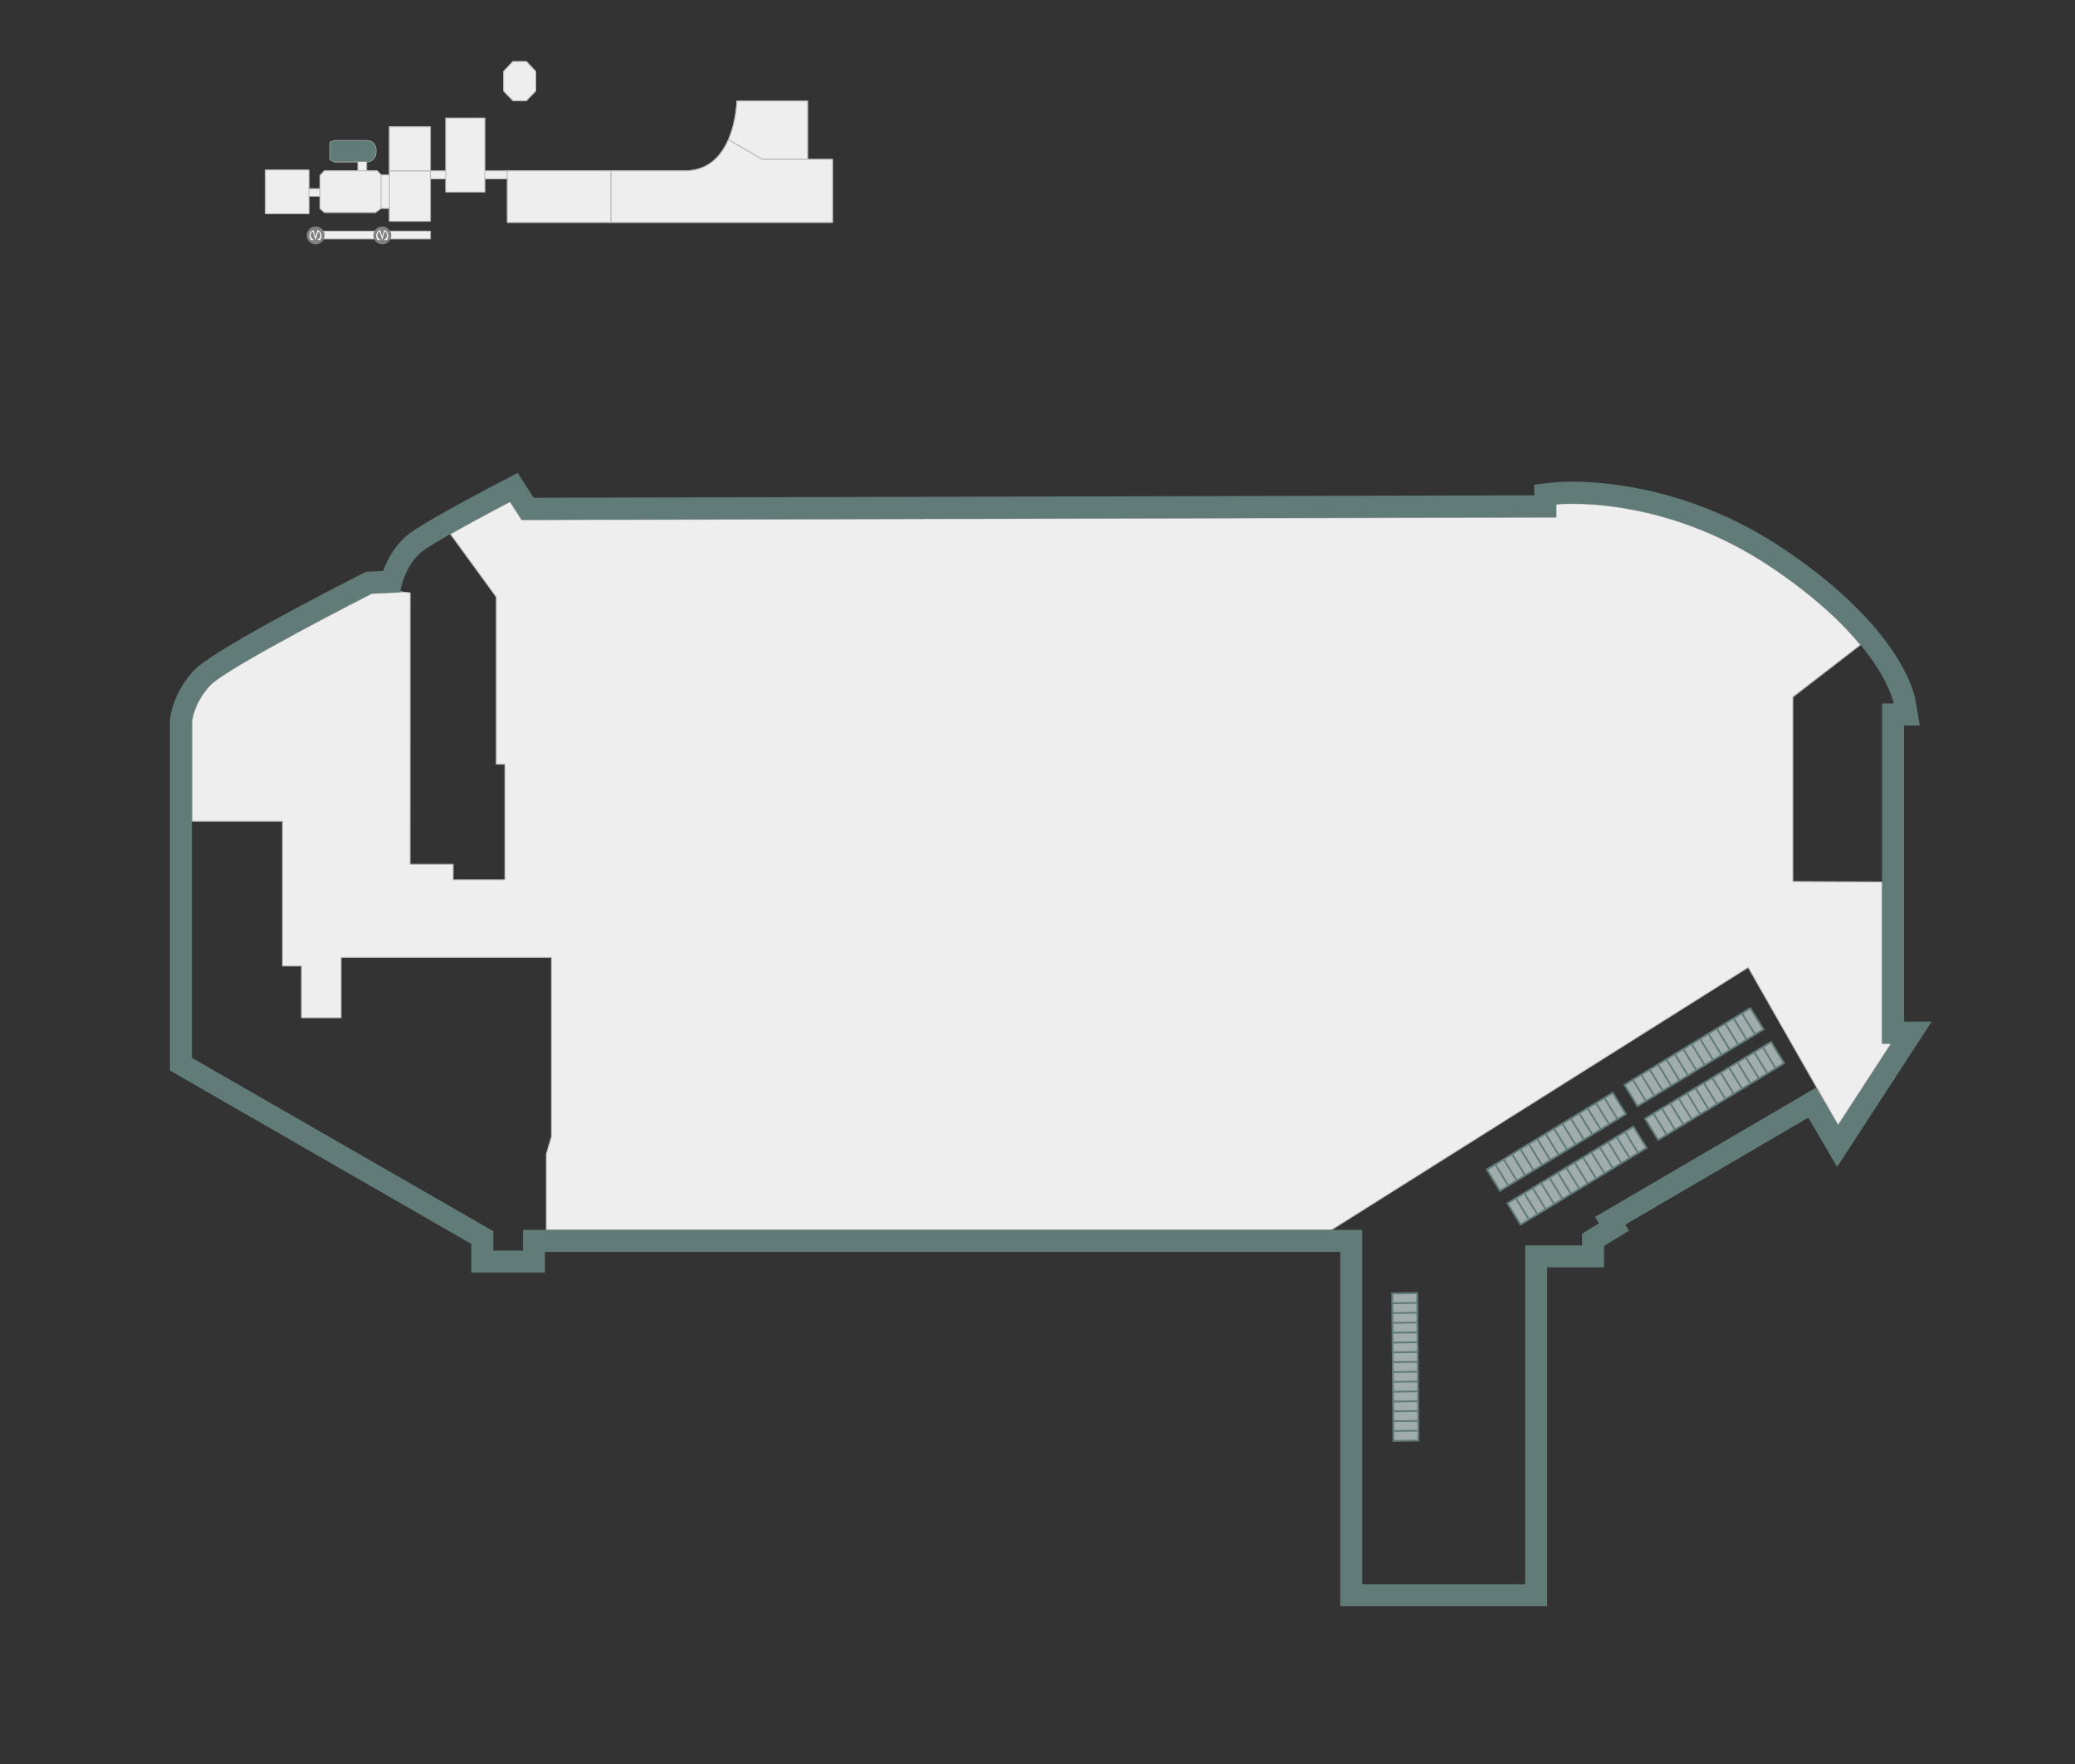 <?xml version="1.0" encoding="utf-8"?>
<!-- Generator: Adobe Illustrator 17.0.0, SVG Export Plug-In . SVG Version: 6.00 Build 0)  -->
<!DOCTYPE svg PUBLIC "-//W3C//DTD SVG 1.1//EN" "http://www.w3.org/Graphics/SVG/1.1/DTD/svg11.dtd">
<svg version="1.1" xmlns="http://www.w3.org/2000/svg" xmlns:xlink="http://www.w3.org/1999/xlink" x="0px" y="0px"
	 width="566.929px" height="481.89px" viewBox="0 0 566.929 481.89"
	 style="enable-background:new 0 0 566.929 481.89;" xml:space="preserve">
<rect x="0" y="0" width="566.929" height="481.89" fill="#333333" stroke="none"/>
<style type="text/css">
	.st0{fill:#EFEEEF;stroke:#B9B7B6;stroke-width:0.25;stroke-linejoin:round;stroke-miterlimit:10;}
	.st1{fill:#617B79;}
	.st2{fill:#81807F;}
	.st3{fill:#FFFFFF;}
	.st4{fill:#A1ADAD;stroke:#617B79;stroke-width:0.5;stroke-miterlimit:10;}
</style>
<g id="Карта">
</g>
<g id="Помещения">
	<path id="id1149" class="st0" d="M514.217,285.096v-44.16l-24.378-0.121v-50.405l18.473-14.261
		c-4.943-5.985-12.519-13.241-24.126-21.069
		c-30.384-20.492-59.002-17.312-59.002-17.312v3.533l-282.645,0.707l-3.18-4.946
		c0,0-9.078,4.72-16.301,8.825l12.532,17.202v45.694h2.355V240.344h-14.132v-4.24
		h-11.777l0.018-74.159l-2.706-0.284c-0.013,0.078-0.021,0.131-0.021,0.131
		l-7.773,0.353c0,0-39.57,20.138-44.163,25.085s-4.946,9.893-4.946,9.893v27.204
		h24.731v39.57h5.182v14.132H93.195v-16.488h57.471v48.992l-1.413,4.711v20.727
		h214.545l113.841-71.694l24.565,43.076l14.485-22.258H514.217z"/>
	<g>
		<polygon class="st0" points="137.574,19.504 137.574,24.871 140.137,27.514 143.822,27.514 
			146.386,24.871 146.386,19.504 143.822,16.78 140.137,16.78 		"/>
		<path class="st0" d="M227.455,60.759V43.536h-6.809V27.594h-19.306
			c0,0-0.32,18.991-14.099,19.071c-5.377,0.031-19.386,0-19.386,0h-35.488v-14.305
			h-10.494v14.305h-4.286V34.644h-11.195v13.138h-2.223l-1.122-1.116h-2.884v-2.436
			c0,0,2.563,0.107,2.563-3.017s-2.804-2.804-2.804-2.804h-8.531l-1.242,0.481v4.646
			l1.242,0.694h6.369v2.436h-9.132l-1.202,1.276v3.605h-3.084v-4.881H72.606v11.61
			h11.736v-4.646h3.084v3.311l1.202,1.095h13.939l1.442-1.095h2.383v3.498h11.195
			V48.863h4.286v3.164h10.254v-3.164h6.489v11.896H227.455z"/>
		<polygon class="st0" points="104.089,47.782 103.047,46.666 88.628,46.666 87.426,47.942 
			87.426,56.941 88.628,58.035 102.567,58.035 104.089,56.941 		"/>
		<path class="st1" d="M100.679,44.177c0.748-0.153,2.048-0.739,2.048-2.964
			c0-3.124-2.804-2.804-2.804-2.804h-8.531l-1.242,0.481v4.646l1.146,0.641H100.679z
			"/>
		<rect x="106.392" y="46.666" class="st0" width="11.195" height="13.773"/>
		<rect x="121.773" y="32.241" class="st0" width="10.709" height="20.247"/>
		<rect x="72.506" y="46.42" class="st0" width="11.916" height="11.976"/>
		<rect x="106.353" y="63.147" class="st0" width="11.255" height="2.133"/>
		<rect x="87.737" y="63.147" class="st0" width="15.146" height="2.133"/>
		<g>
			<circle class="st2" cx="104.453" cy="64.311" r="2.44"/>
			<g>
				<g id="Слой_x0020_1_2_">
					<path id="path4_2_" class="st3" d="M105.548,63.185c-0.29-0.262-0.566-0.342-0.566-0.342
						l-0.556,1.895h-0.005l-0.561-1.895c0,0-0.276,0.078-0.566,0.342
						c-0.309,0.281-0.575,0.711-0.53,1.393c0.036,0.54,0.435,0.999,0.435,0.999
						l0.773-0.002c0,0-0.663-0.352-0.823-0.906
						c-0.19-0.654,0.107-1.108,0.335-1.324c0.093-0.081,0.228-0.1,0.278,0.074
						c0.171,0.554,0.661,2.14,0.661,2.14l0.002,0c0,0,0.487-1.586,0.661-2.14
						c0.052-0.174,0.188-0.155,0.278-0.074c0.228,0.216,0.525,0.671,0.335,1.324
						c-0.159,0.554-0.823,0.906-0.823,0.906l0.773,0.002
						c0,0,0.402-0.461,0.435-0.999C106.126,63.896,105.86,63.465,105.548,63.185z"/>
				</g>
			</g>
		</g>
		<g>
			<circle class="st2" cx="86.238" cy="64.311" r="2.44"/>
			<g>
				<g id="Слой_x0020_1_1_">
					<path id="path4_1_" class="st3" d="M87.333,63.185c-0.29-0.262-0.566-0.342-0.566-0.342
						l-0.556,1.895h-0.005l-0.561-1.895c0,0-0.276,0.078-0.566,0.342
						c-0.309,0.281-0.575,0.711-0.53,1.393c0.036,0.54,0.435,0.999,0.435,0.999
						l0.773-0.002c0,0-0.663-0.352-0.823-0.906
						c-0.19-0.654,0.107-1.108,0.335-1.324c0.093-0.081,0.228-0.1,0.278,0.074
						c0.171,0.554,0.661,2.14,0.661,2.14l0.002,0c0,0,0.487-1.586,0.661-2.14
						c0.052-0.174,0.188-0.155,0.278-0.074c0.228,0.216,0.525,0.671,0.335,1.324
						c-0.159,0.554-0.823,0.906-0.823,0.906l0.773,0.002
						c0,0,0.402-0.461,0.435-0.999C87.911,63.896,87.645,63.465,87.333,63.185z"/>
				</g>
			</g>
		</g>
		<path class="st0" d="M201.34,27.594c0,0-0.096,5.478-2.317,10.563l9.238,5.378h12.385
			V27.594H201.34z"/>
		<path class="st0" d="M220.646,43.536h-12.385l-9.238-5.378
			c-1.914,4.382-5.405,8.471-11.782,8.508c-5.377,0.031-19.386,0-19.386,0h-0.965
			v14.093h60.565V43.536H220.646z"/>
		<polygon class="st0" points="138.615,60.759 166.89,60.759 166.89,46.666 138.535,46.666 
			138.535,48.863 138.615,48.863 		"/>
		<rect x="106.392" y="34.644" class="st0" width="11.195" height="12.022"/>
	</g>
</g>
<g id="Этаж">
	<path class="st1" d="M128.758,339.808v7.825h20.144v-5.653h217.277v96.806h56.534v-92.566
		h15.545v-5.831l6.794-4.181l-0.991-1.651l49.987-29.233l7.889,13.455
		l25.831-39.694h-7.544v-80.901h4.289l-1.195-7.018
		c-0.333-1.958-4.171-19.756-35.774-41.07
		c-24.782-16.713-48.749-18.517-57.903-18.517c-3.097,0-4.924,0.193-5.123,0.215
		l-5.345,0.593v2.918l-273.36,0.683l-4.364-6.789l-4.863,2.528
		c-0.734,0.382-18.06,9.403-23.95,13.452c-4.365,3.002-6.721,7.399-7.965,10.808
		l-4.685,0.213l-1.157,0.589c-9.506,4.837-40.905,21.035-45.841,26.35
		c-6.024,6.488-6.564,13.234-6.564,13.935v95.375L128.758,339.808z M52.447,197.123
		c0,0,0.353-4.946,4.946-9.893c4.593-4.946,44.163-25.085,44.163-25.085l7.773-0.353
		c0,0,1.06-7.773,6.713-11.659c5.653-3.886,23.318-13.072,23.318-13.072
		l3.18,4.946l282.644-0.707v-3.533c0,0,28.618-3.18,59.002,17.312
		c30.384,20.492,33.211,37.097,33.211,37.097h-3.18v92.919h2.473l-14.486,22.258
		l-6.006-10.246l-60.415,35.331l1.06,1.767l-4.593,2.826v3.18h-15.545v92.566
		h-44.516v-96.806H142.893v5.653h-8.126v-5.3l-82.32-47.343V197.123z"/>
</g>
<g id="Маркеры">
	<path class="st4" d="M465.519,295.81l3.584,5.811l-2.293,1.397l-3.584-5.811
		L465.519,295.81z M460.932,298.605l3.584,5.811l2.293-1.397l-3.584-5.811
		L460.932,298.605z M458.639,300.002l3.584,5.811l2.293-1.397l-3.584-5.811
		L458.639,300.002z M456.346,301.399l3.584,5.811l2.293-1.397l-3.584-5.811
		L456.346,301.399z M454.052,302.797l3.584,5.811l2.293-1.397l-3.584-5.811
		L454.052,302.797z M451.759,304.194l3.584,5.811l2.293-1.397l-3.584-5.811
		L451.759,304.194z M449.465,305.591l3.584,5.811l2.293-1.397l-3.584-5.811
		L449.465,305.591z M465.519,295.81l3.584,5.811l2.293-1.397l-3.584-5.811
		L465.519,295.81z M467.813,294.413l3.584,5.811l2.293-1.397l-3.584-5.811
		L467.813,294.413z M470.106,293.016l3.584,5.811l2.293-1.397l-3.584-5.811
		L470.106,293.016z M472.4,291.618l3.584,5.811l2.293-1.397l-3.584-5.811
		L472.4,291.618z M474.693,290.221l3.584,5.811l2.293-1.397l-3.584-5.811
		L474.693,290.221z M476.986,288.824l3.584,5.811l2.293-1.397l-3.584-5.811
		L476.986,288.824z M479.28,287.427l3.584,5.811l2.293-1.397l-3.584-5.811
		L479.28,287.427z M481.573,286.029l3.584,5.811l2.293-1.397l-3.584-5.811
		L481.573,286.029z"/>
	<path class="st4" d="M459.885,286.572l3.584,5.811l-2.293,1.397l-3.584-5.811
		L459.885,286.572z M455.298,289.367l3.584,5.811l2.293-1.397l-3.584-5.811
		L455.298,289.367z M453.005,290.764l3.584,5.811l2.293-1.397l-3.584-5.811
		L453.005,290.764z M450.712,292.161l3.584,5.811l2.293-1.397l-3.584-5.811
		L450.712,292.161z M448.418,293.558l3.584,5.811l2.293-1.397l-3.584-5.811
		L448.418,293.558z M446.125,294.956l3.584,5.811l2.293-1.397l-3.584-5.811
		L446.125,294.956z M443.831,296.353l3.584,5.811l2.293-1.397l-3.584-5.811
		L443.831,296.353z M459.885,286.572l3.584,5.811l2.293-1.397l-3.584-5.811
		L459.885,286.572z M462.179,285.175l3.584,5.811l2.293-1.397l-3.584-5.811
		L462.179,285.175z M464.472,283.777l3.584,5.811l2.293-1.397l-3.584-5.811
		L464.472,283.777z M466.766,282.38l3.584,5.811l2.293-1.397l-3.584-5.811
		L466.766,282.38z M469.059,280.983l3.584,5.811l2.293-1.397l-3.584-5.811
		L469.059,280.983z M471.352,279.586l3.584,5.811l2.293-1.397l-3.584-5.811
		L471.352,279.586z M473.646,278.188l3.584,5.811l2.293-1.397l-3.584-5.811
		L473.646,278.188z M475.939,276.791l3.584,5.811l2.293-1.397l-3.584-5.811
		L475.939,276.791z"/>
	<path class="st4" d="M427.924,318.941l3.584,5.811l-2.293,1.397l-3.584-5.811
		L427.924,318.941z M423.337,321.735l3.584,5.811l2.293-1.397l-3.584-5.811
		L423.337,321.735z M421.043,323.133l3.584,5.811l2.293-1.397l-3.584-5.811
		L421.043,323.133z M418.75,324.53l3.584,5.811l2.293-1.397l-3.584-5.811
		L418.75,324.53z M416.457,325.927l3.584,5.811l2.293-1.397l-3.584-5.811
		L416.457,325.927z M414.163,327.325l3.584,5.811l2.293-1.397l-3.584-5.811
		L414.163,327.325z M411.87,328.722l3.584,5.811l2.293-1.397l-3.584-5.811
		L411.87,328.722z M427.924,318.941l3.584,5.811l2.293-1.397l-3.584-5.811
		L427.924,318.941z M430.217,317.544l3.584,5.811l2.293-1.397l-3.584-5.811
		L430.217,317.544z M432.51,316.146l3.584,5.811l2.293-1.397l-3.584-5.811
		L432.51,316.146z M434.804,314.749l3.584,5.811l2.293-1.397l-3.584-5.811
		L434.804,314.749z M437.097,313.352l3.584,5.811l2.293-1.397l-3.584-5.811
		L437.097,313.352z M439.391,311.954l3.584,5.811l2.293-1.397l-3.584-5.811
		L439.391,311.954z M441.684,310.557l3.584,5.811l2.293-1.397l-3.584-5.811
		L441.684,310.557z M443.978,309.16l3.584,5.811l2.293-1.397l-3.584-5.811
		L443.978,309.16z"/>
	<path class="st4" d="M380.556,374.814l6.827-0.094l0.022,2.685l-6.827,0.094
		L380.556,374.814z M380.6,380.184l6.827-0.094l-0.022-2.685l-6.827,0.094
		L380.6,380.184z M380.623,382.87l6.827-0.094l-0.022-2.685l-6.827,0.094
		L380.623,382.87z M380.645,385.555l6.827-0.094l-0.022-2.685l-6.827,0.094
		L380.645,385.555z M380.667,388.241l6.827-0.094l-0.022-2.685l-6.827,0.094
		L380.667,388.241z M380.689,390.926l6.827-0.094l-0.022-2.685l-6.827,0.094
		L380.689,390.926z M380.711,393.612l6.827-0.094l-0.022-2.685l-6.827,0.094
		L380.711,393.612z M380.556,374.814l6.827-0.094l-0.022-2.685l-6.827,0.094
		L380.556,374.814z M380.534,372.128l6.827-0.094l-0.022-2.685l-6.827,0.094
		L380.534,372.128z M380.512,369.443l6.827-0.094l-0.022-2.685l-6.827,0.094
		L380.512,369.443z M380.49,366.757l6.827-0.094l-0.022-2.685l-6.827,0.094
		L380.49,366.757z M380.467,364.072l6.827-0.094l-0.022-2.685l-6.827,0.094
		L380.467,364.072z M380.445,361.386l6.827-0.094l-0.022-2.685l-6.827,0.094
		L380.445,361.386z M380.423,358.701l6.827-0.094l-0.022-2.685l-6.827,0.094
		L380.423,358.701z M380.401,356.015l6.827-0.094l-0.022-2.685l-6.827,0.094
		L380.401,356.015z"/>
	<path class="st4" d="M422.29,309.703l3.584,5.811l-2.293,1.397l-3.584-5.811
		L422.29,309.703z M417.703,312.497l3.584,5.811l2.293-1.397l-3.584-5.811
		L417.703,312.497z M415.409,313.894l3.584,5.811l2.293-1.397l-3.584-5.811
		L415.409,313.894z M413.116,315.292l3.584,5.811l2.293-1.397l-3.584-5.811
		L413.116,315.292z M410.823,316.689l3.584,5.811l2.293-1.397l-3.584-5.811
		L410.823,316.689z M408.529,318.086l3.584,5.811l2.293-1.397l-3.584-5.811
		L408.529,318.086z M406.236,319.484l3.584,5.811l2.293-1.397l-3.584-5.811
		L406.236,319.484z M422.29,309.703l3.584,5.811l2.293-1.397l-3.584-5.811
		L422.29,309.703z M424.583,308.305l3.584,5.811l2.293-1.397l-3.584-5.811
		L424.583,308.305z M426.876,306.908l3.584,5.811l2.293-1.397l-3.584-5.811
		L426.876,306.908z M429.17,305.511l3.584,5.811l2.293-1.397l-3.584-5.811
		L429.17,305.511z M431.463,304.113l3.584,5.811l2.293-1.397l-3.584-5.811
		L431.463,304.113z M433.757,302.716l3.584,5.811l2.293-1.397l-3.584-5.811
		L433.757,302.716z M436.05,301.319l3.584,5.811l2.293-1.397l-3.584-5.811
		L436.05,301.319z M438.344,299.922l3.584,5.811l2.293-1.397l-3.584-5.811
		L438.344,299.922z"/>
</g>
</svg>
